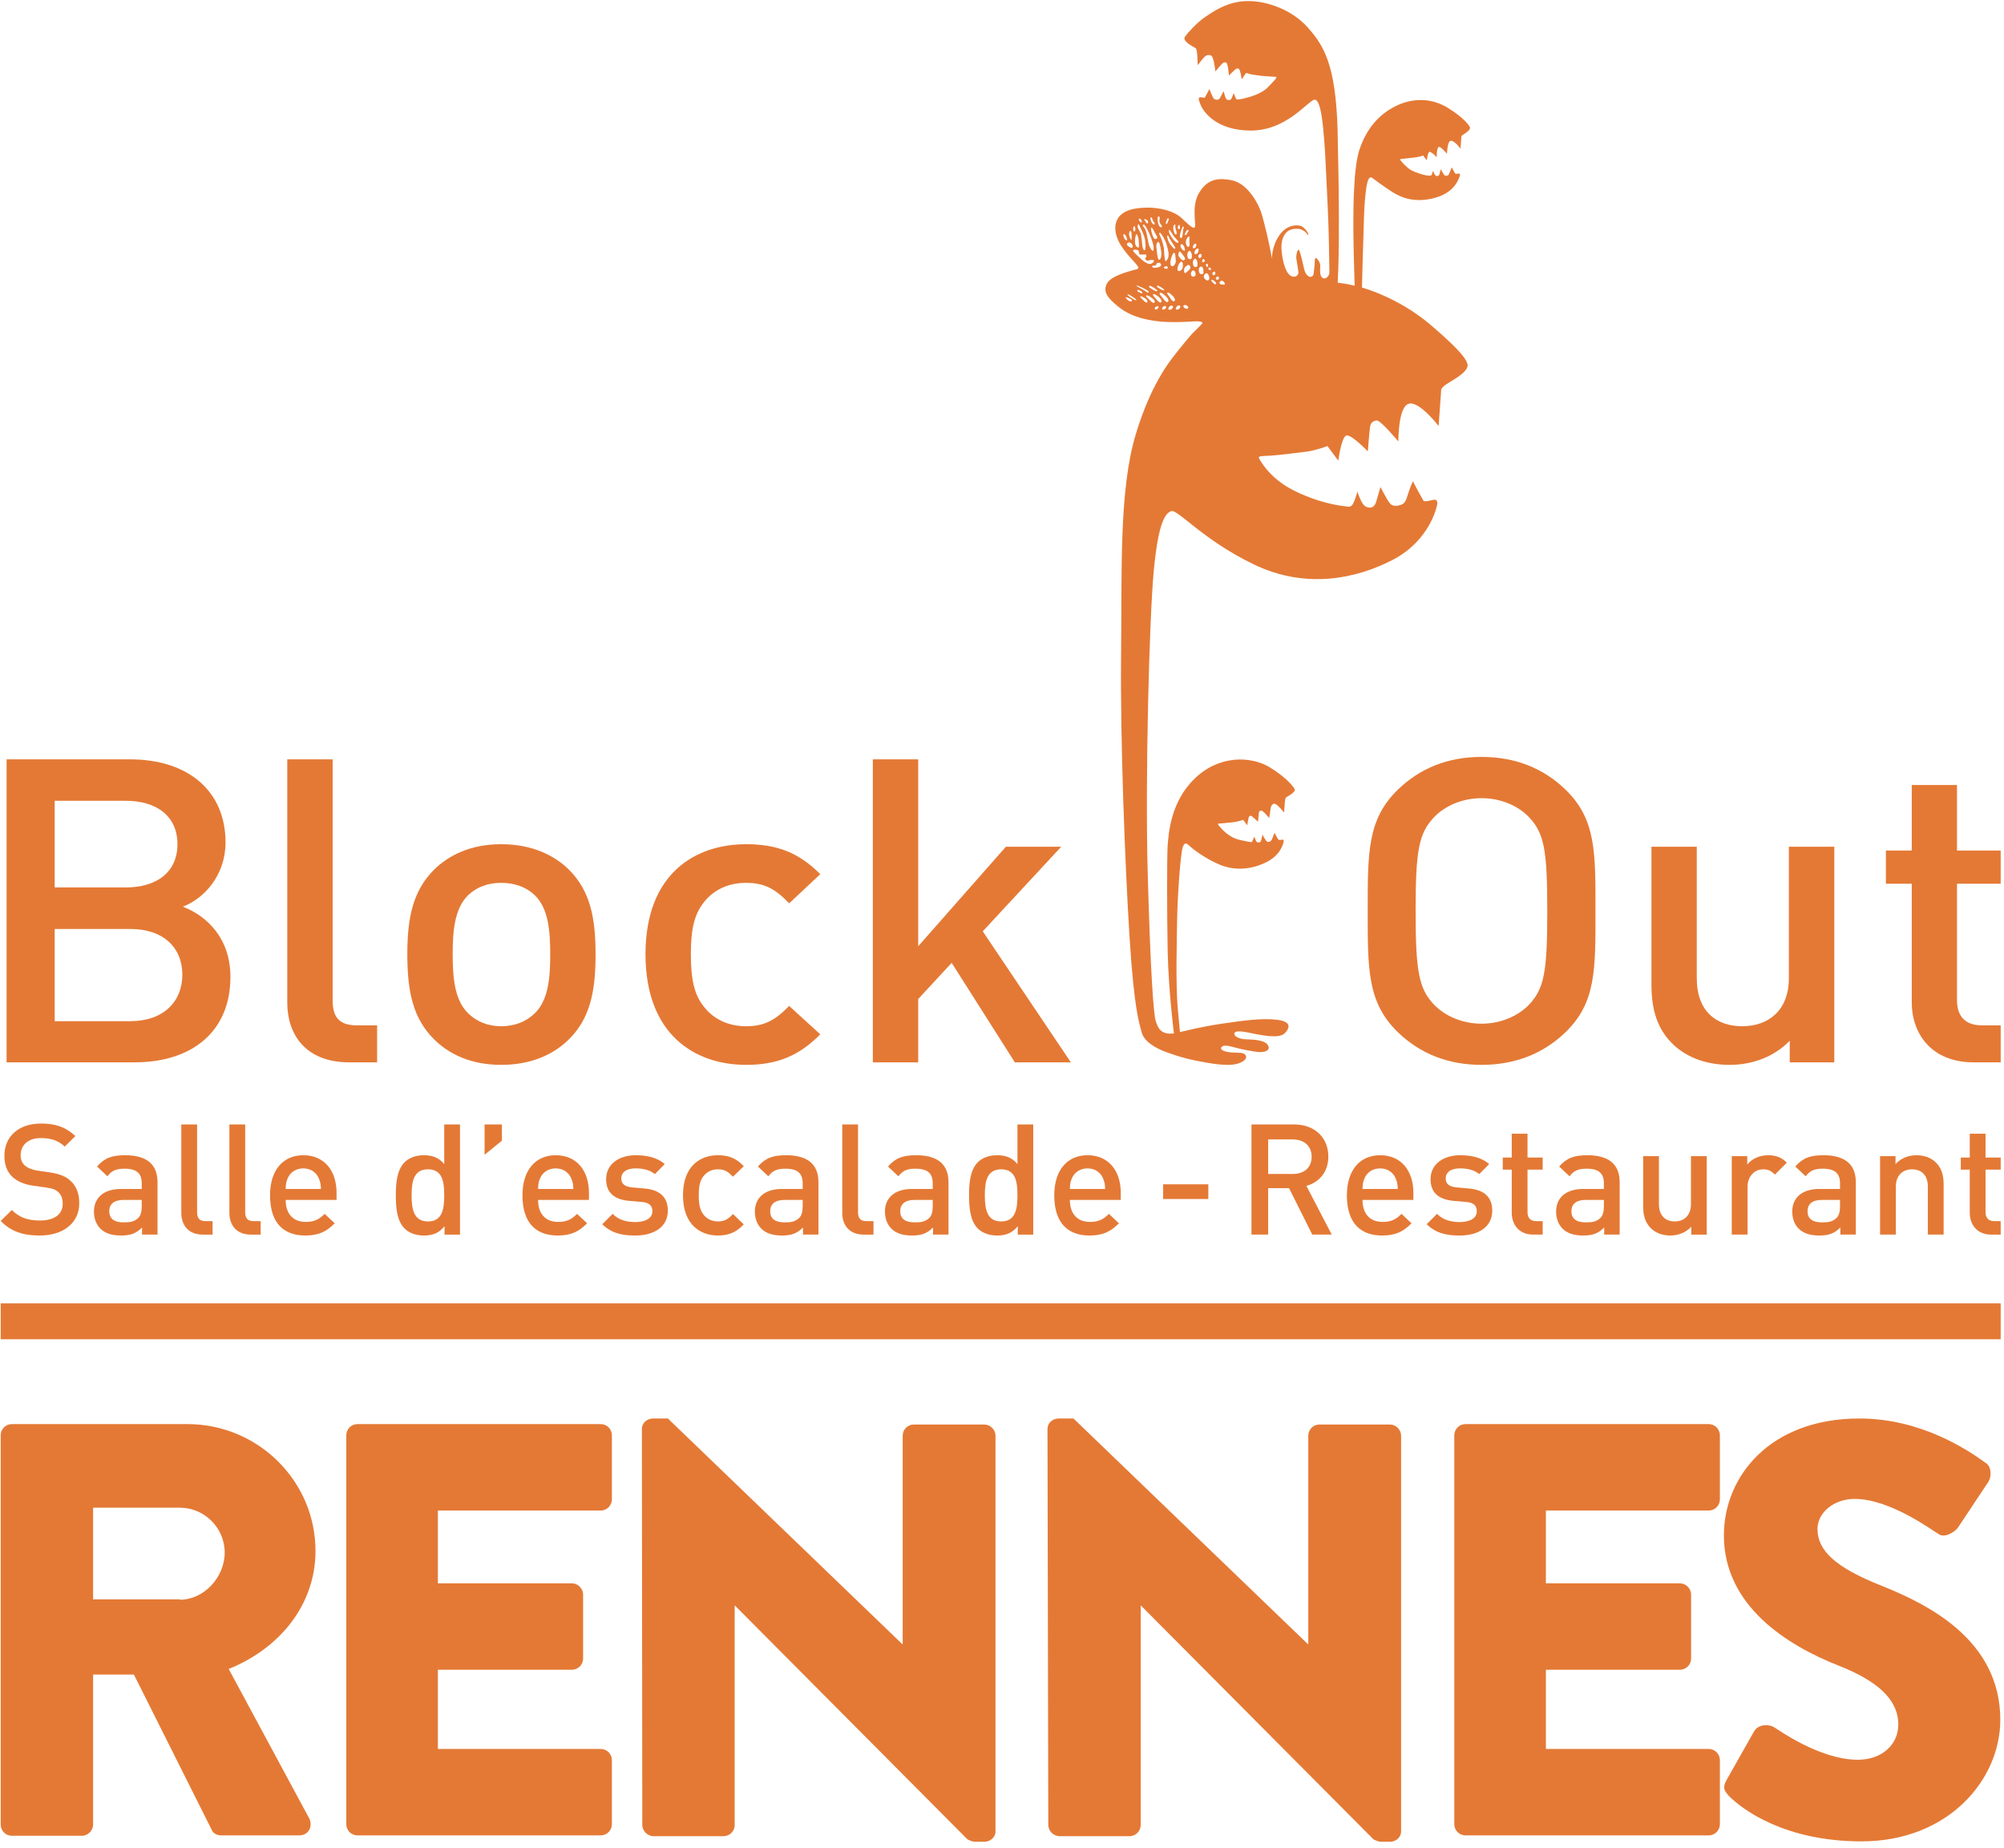 <?xml version="1.0" encoding="UTF-8" standalone="no"?><!DOCTYPE svg PUBLIC "-//W3C//DTD SVG 1.1//EN" "http://www.w3.org/Graphics/SVG/1.1/DTD/svg11.dtd"><svg width="100%" height="100%" viewBox="0 0 501 462" version="1.1" xmlns="http://www.w3.org/2000/svg" xmlns:xlink="http://www.w3.org/1999/xlink" xml:space="preserve" xmlns:serif="http://www.serif.com/" style="fill-rule:evenodd;clip-rule:evenodd;stroke-linejoin:round;stroke-miterlimit:2;"><rect id="rennes" x="0.173" y="0.265" width="500.68" height="461.278" style="fill:none;"/><clipPath id="_clip1"><rect x="0.173" y="0.265" width="500.68" height="461.278"/></clipPath><g clip-path="url(#_clip1)"><g><rect x="0.173" y="325.765" width="500" height="9" style="fill:#e47935;"/><path d="M0.173,358.765c0,-1.5 1.2,-2.8 2.8,-2.8l43.9,0c17.6,0 32,14.2 32,31.7c0,13.5 -9,24.4 -21.7,29.5l20.1,37.3c1,1.9 0,4.3 -2.5,4.3l-19.5,0c-1.2,0 -2.1,-0.7 -2.3,-1.3l-19.5,-38.9l-10.2,0l0,37.5c0,1.5 -1.3,2.8 -2.8,2.8l-17.5,0c-1.6,0 -2.8,-1.3 -2.8,-2.8l0,-97.3Zm44.8,41.1c6,0 11.2,-5.6 11.2,-11.8c0,-6.2 -5.1,-11.2 -11.2,-11.2l-21.7,0l0,22.9l21.7,0l0,0.1Z" style="fill:#e47935;fill-rule:nonzero;"/><path d="M86.573,358.765c0,-1.5 1.2,-2.8 2.8,-2.8l60.8,0c1.6,0 2.8,1.3 2.8,2.8l0,16c0,1.5 -1.2,2.8 -2.8,2.8l-40.7,0l0,18.2l33.5,0c1.5,0 2.8,1.3 2.8,2.8l0,16c0,1.6 -1.3,2.8 -2.8,2.8l-33.5,0l0,19.8l40.7,0c1.6,0 2.8,1.3 2.8,2.8l0,16c0,1.5 -1.2,2.8 -2.8,2.8l-60.8,0c-1.6,0 -2.8,-1.3 -2.8,-2.8l0,-97.2Z" style="fill:#e47935;fill-rule:nonzero;"/><path d="M160.473,357.165c0,-1.5 1.3,-2.6 2.8,-2.6l3.7,0l58.6,56.4l0.1,0l0,-52.1c0,-1.5 1.2,-2.8 2.8,-2.8l17.6,0c1.5,0 2.8,1.3 2.8,2.8l0,98.9c0,1.5 -1.3,2.6 -2.8,2.6l-2.4,0c-0.4,0 -1.6,-0.4 -1.9,-0.7l-58,-58.3l-0.1,0l0,54.8c0,1.5 -1.2,2.8 -2.8,2.8l-17.5,0c-1.5,0 -2.8,-1.3 -2.8,-2.8l-0.1,-99Z" style="fill:#e47935;fill-rule:nonzero;"/><path d="M261.873,357.165c0,-1.5 1.3,-2.6 2.8,-2.6l3.7,0l58.6,56.4l0.1,0l0,-52.1c0,-1.5 1.2,-2.8 2.8,-2.8l17.6,0c1.5,0 2.8,1.3 2.8,2.8l0,98.9c0,1.5 -1.3,2.6 -2.8,2.6l-2.3,0c-0.4,0 -1.6,-0.4 -1.9,-0.7l-58,-58.3l-0.1,0l0,54.8c0,1.5 -1.2,2.8 -2.8,2.8l-17.5,0c-1.5,0 -2.8,-1.3 -2.8,-2.8l-0.2,-99Z" style="fill:#e47935;fill-rule:nonzero;"/><path d="M363.573,358.765c0,-1.5 1.2,-2.8 2.8,-2.8l60.8,0c1.6,0 2.8,1.3 2.8,2.8l0,16c0,1.5 -1.2,2.8 -2.8,2.8l-40.7,0l0,18.2l33.5,0c1.5,0 2.8,1.3 2.8,2.8l0,16c0,1.6 -1.3,2.8 -2.8,2.8l-33.5,0l0,19.8l40.7,0c1.6,0 2.8,1.3 2.8,2.8l0,16c0,1.5 -1.2,2.8 -2.8,2.8l-60.8,0c-1.6,0 -2.8,-1.3 -2.8,-2.8l0,-97.2Z" style="fill:#e47935;fill-rule:nonzero;"/><path d="M431.673,444.865l6.9,-12.2c1.2,-1.9 4,-1.6 5,-0.9c0.6,0.3 11.2,8.1 20.9,8.1c5.9,0 10.1,-3.7 10.1,-8.8c0,-6.2 -5.1,-10.9 -15.1,-14.8c-12.6,-5 -28.5,-14.8 -28.5,-32.5c0,-14.5 11.3,-29.2 33.9,-29.2c15.3,0 27,7.8 31.4,11c1.8,1 1.5,3.7 0.9,4.7l-7.5,11.3c-1,1.6 -3.7,2.9 -5,1.9c-1.3,-0.7 -12,-8.8 -21,-8.8c-5.3,0 -9.3,3.5 -9.3,7.5c0,5.4 4.4,9.6 16,14.2c11.5,4.6 29.7,13.5 29.7,33.5c0,15.1 -13.1,30.4 -34.7,30.4c-19.1,0 -29.7,-7.9 -33.1,-11.3c-1.3,-1.5 -1.7,-2.1 -0.6,-4.1Z" style="fill:#e47935;fill-rule:nonzero;"/></g><g id="logo-total" serif:id="logo total"><g id="logo"><path d="M32.562,232.205l-18.894,0l0,23.045l18.894,0c8.341,0 13.024,-4.924 13.024,-11.606c0,-6.731 -4.683,-11.439 -13.024,-11.439m-1.095,-32.039l-17.799,0l0,21.655l17.799,0c7.655,0 12.898,-3.782 12.898,-10.802c0,-7.05 -5.243,-10.853 -12.898,-10.853m2.221,65.372l-32.041,0l0,-75.736l30.819,0c14.682,0 23.919,8 23.919,20.773c0,8.172 -5.34,14.05 -10.679,16.051c6.122,2.363 11.901,7.993 11.901,17.555c0,13.918 -9.901,21.357 -23.919,21.357" style="fill:#e47935;fill-rule:nonzero;"/><path d="M87.278,265.538c-10.803,0 -15.459,-6.898 -15.459,-14.873l0,-60.862l11.337,0l0,60.206c0,4.145 1.536,6.287 6.097,6.287l5.025,0l0,9.242l-7,0Z" style="fill:#e47935;fill-rule:nonzero;"/><path d="M133.655,223.721c-2.125,-2 -5,-3.047 -8.343,-3.047c-3.339,0 -6.116,1.047 -8.238,3.047c-3.439,3.319 -3.903,8.949 -3.903,14.802c0,5.874 0.464,11.486 3.903,14.797c2.122,2.053 4.899,3.197 8.238,3.197c3.343,0 6.218,-1.144 8.343,-3.197c3.46,-3.311 3.9,-8.923 3.9,-14.797c0,-5.853 -0.44,-11.483 -3.9,-14.802m8.582,36.061c-3.683,3.659 -9.244,6.387 -16.925,6.387c-7.678,0 -13.115,-2.728 -16.797,-6.387c-5.339,-5.289 -6.683,-12.09 -6.683,-21.259c0,-9.044 1.344,-15.802 6.683,-21.144c3.682,-3.607 9.119,-6.36 16.797,-6.36c7.681,0 13.242,2.753 16.925,6.36c5.341,5.342 6.656,12.1 6.656,21.144c0,9.169 -1.315,15.97 -6.656,21.259" style="fill:#e47935;fill-rule:nonzero;"/><path d="M186.517,266.169c-12.656,0 -25.14,-7.434 -25.14,-27.646c0,-20.216 12.484,-27.504 25.14,-27.504c7.778,0 13.213,2.122 18.551,7.485l-7.778,7.293c-3.559,-3.733 -6.312,-5.122 -10.773,-5.122c-4.364,0 -8.023,1.682 -10.463,4.753c-2.485,3.05 -3.339,6.828 -3.339,13.095c0,6.293 0.854,10.191 3.339,13.213c2.44,3.076 6.099,4.782 10.463,4.782c4.461,0 7.214,-1.414 10.773,-5.076l7.778,7.097c-5.338,5.387 -10.773,7.63 -18.551,7.63" style="fill:#e47935;fill-rule:nonzero;"/><path d="M253.713,265.538l-15.798,-24.867l-8.363,9.043l0,15.824l-11.343,0l0,-75.735l11.343,0l0,46.72l21.918,-24.872l13.828,0l-19.61,21.14l22.021,32.747l-13.996,0Z" style="fill:#e47935;fill-rule:nonzero;"/><path d="M382.186,204.192c-2.779,-2.88 -7.142,-4.682 -11.797,-4.682c-4.662,0 -9.001,1.802 -11.803,4.682c-3.879,4.044 -4.683,8.287 -4.683,23.504c0,15.215 0.804,19.458 4.683,23.508c2.802,2.849 7.141,4.679 11.803,4.679c4.655,0 9.018,-1.83 11.797,-4.679c3.878,-4.05 4.632,-8.293 4.632,-23.508c0,-15.217 -0.754,-19.46 -4.632,-23.504m9.097,53.907c-5.441,5.222 -12.436,8.071 -20.894,8.071c-8.464,0 -15.368,-2.849 -20.828,-8.071c-7.753,-7.434 -7.632,-15.822 -7.632,-30.403c0,-14.556 -0.121,-22.97 7.632,-30.409c5.46,-5.238 12.364,-8.091 20.828,-8.091c8.458,0 15.453,2.853 20.894,8.091c7.775,7.439 7.584,15.853 7.584,30.409c0,14.581 0.191,22.969 -7.584,30.403" style="fill:#e47935;fill-rule:nonzero;"/><path d="M447.433,265.538l0,-5.389c-3.9,3.999 -9.314,6.021 -15.018,6.021c-5.802,0 -10.558,-1.823 -13.901,-4.899c-4.338,-4.025 -5.652,-9.117 -5.652,-15.166l0,-34.454l11.333,0l0,32.847c0,8.41 5,12.02 11.364,12.02c6.317,0 11.656,-3.731 11.656,-12.02l0,-32.847l11.363,0l0,53.887l-11.145,0Z" style="fill:#e47935;fill-rule:nonzero;"/><path d="M493.395,265.538c-10.58,0 -15.459,-7.217 -15.459,-14.969l0,-29.676l-6.459,0l0,-8.293l6.459,0l0,-16.383l11.314,0l0,16.383l10.923,0l0,8.293l-10.923,0l0,29.116c0,3.973 2.025,6.287 6.242,6.287l4.681,0l0,9.242l-6.778,0Z" style="fill:#e47935;fill-rule:nonzero;"/><path d="M306.233,71.013c0.051,0.209 -0.829,0.159 -1.142,0c-0.343,-0.147 -0.197,-0.574 0,-0.682c0.142,-0.185 0.385,-0.281 0.753,0c0.121,0.083 0.389,0.451 0.389,0.682m-1.606,-1.804c0.07,0.134 0.292,0.402 -0.051,0.624c-0.363,0.217 -0.535,0 -0.636,-0.126c-0.071,-0.121 0.197,-0.574 0.491,-0.633c0,0 0.095,0.027 0.196,0.135m-0.586,1.745c0,0.096 -0.101,0.096 -0.318,0.096c-0.193,-0.037 -0.904,-0.778 -0.904,-0.904c-0.024,-0.121 -0.024,-0.293 0.418,-0.121c0.414,0.197 0.804,0.502 0.804,0.929m-1.661,-4.125c0.293,0.075 0.514,0.489 0.343,0.61c-0.218,0.101 -0.489,0.051 -0.586,-0.096c-0.121,-0.146 0.097,-0.514 0.243,-0.514m-0.486,1.565c0.198,0.146 0.658,1.096 0.34,1.509c-0.319,0.465 -0.9,0.038 -1.168,-0.376c-0.273,-0.426 0.025,-0.891 0.218,-1.087c0.222,-0.193 0.44,-0.173 0.61,-0.046m-1.025,-0.452c0.076,0.305 -0.076,0.744 -0.656,0.572c-0.561,-0.184 -0.561,-1.171 -0.44,-1.489c0.097,-0.268 0.415,-0.439 0.636,-0.389c0.191,0.084 0.191,0.193 0.289,0.293c0.121,0.07 0.171,0.745 0.171,1.013m-0.95,-3.452c-0.318,0.025 -0.393,-0.365 -0.292,-0.636c0.07,-0.243 0.364,-0.435 0.586,-0.389c0.12,0.075 0.196,0.221 0.196,0.464c0,0.293 -0.196,0.523 -0.49,0.561m-0.318,-1.619c-0.121,0.427 -0.414,0.695 -0.732,0.657c-0.388,0 -0.268,-0.623 -0.075,-0.962c0.175,-0.319 0.59,-0.561 0.807,-0.381c0.096,0.087 0.076,0.271 0,0.686m-0.266,2.694c0.049,0.339 0.191,1.192 -0.44,1.192c-0.637,-0.037 -0.662,-0.778 -0.682,-1.146c-0.025,-0.351 0.293,-0.949 0.536,-0.949c0.317,0 0.564,0.598 0.586,0.903m-0.466,2.682c0.051,0.083 0.197,0.827 -0.484,0.886c-0.659,0.114 -0.659,-0.656 -0.659,-0.866c0,-0.166 0.341,-0.681 0.562,-0.657c0.435,0 0.537,0.453 0.581,0.637m-1.58,-1.98c0.288,0.186 0.437,0.675 0.142,1.027c-0.294,0.342 -0.976,1.036 -1.218,0.953c-0.242,-0.184 -0.34,-1.222 0.17,-1.586c0.513,-0.394 0.634,-0.536 0.906,-0.394m-0.197,10.511c0,0.159 -0.075,0.413 -0.44,0.413c-0.364,-0.02 -0.757,-0.363 -0.779,-0.535c-0.048,-0.184 -0.099,-0.388 0.389,-0.414c0.269,-0.051 0.804,0.342 0.83,0.536m-1,-11.791c-0.536,0.235 -0.853,-0.205 -1.294,-0.765c-0.437,-0.536 -0.076,-1.317 0.072,-1.351c0.271,-0.038 0.612,0.548 0.857,0.841c0.168,0.28 0.874,1.05 0.365,1.275m-0.758,0.419c0.415,0.121 0.415,0.619 0.393,1.192c-0.051,0.574 -0.464,1.16 -0.974,1.16c-0.54,-0.026 -0.418,-0.759 -0.222,-1.305c0.191,-0.575 0.657,-1.11 0.803,-1.047m-0.241,11.25c0,0.293 -0.371,0.683 -0.637,0.707c-0.218,0.037 -0.485,0.101 -0.511,-0.28c-0.025,-0.192 0.416,-0.695 0.632,-0.728c0.221,-0.038 0.516,0 0.516,0.301m-1.22,-10.898c-0.196,0.439 -0.418,0.878 -0.953,0.756c-0.536,-0.182 -0.242,-1.586 -0.167,-1.877c0.116,-0.343 0.632,-2.071 0.996,-1.218c0.05,0.147 0.317,1.924 0.124,2.339m-0.609,8.291c0.681,0.733 0.535,1.315 0.121,1.269c-0.415,-0.038 -0.779,-0.808 -1.096,-1.235c-0.172,-0.23 -0.707,-0.837 -0.415,-0.937c0.268,-0.097 0.732,0.218 1.39,0.903m0,2.657c0,0.306 -0.395,0.657 -0.658,0.694c-0.222,0.064 -0.464,0.11 -0.54,-0.266c0,-0.21 0.441,-0.72 0.661,-0.746c0.217,0 0.537,0.026 0.537,0.318m-1.707,-2.56c0.751,0.732 0.655,1.402 0.193,1.364c-0.435,-0.046 -0.875,-0.828 -1.268,-1.268c-0.193,-0.268 -0.805,-0.878 -0.51,-1.02c0.292,-0.16 0.827,0.184 1.585,0.924m0,2.632c0,0.234 -0.368,0.561 -0.561,0.561c-0.222,0.049 -0.44,0.125 -0.464,-0.205c-0.05,-0.197 0.363,-0.6 0.56,-0.649c0.172,-0.013 0.465,0.025 0.465,0.293m-1.733,-2.448c0.732,0.682 0.658,1.306 0.269,1.292c-0.441,-0.037 -0.904,-0.757 -1.265,-1.112c-0.222,-0.268 -0.782,-0.803 -0.538,-0.976c0.241,-0.128 0.78,0.173 1.534,0.796m-0.172,2.448c0,0.234 -0.338,0.514 -0.51,0.561c-0.218,0.024 -0.415,0.086 -0.464,-0.244c0,-0.158 0.343,-0.548 0.535,-0.561c0.176,-0.024 0.439,0 0.439,0.244m-1.585,-2.217c0.783,0.572 0.761,1.145 0.343,1.145c-0.39,0 -0.903,-0.635 -1.268,-0.999c-0.218,-0.197 -0.804,-0.709 -0.585,-0.829c0.247,-0.146 0.757,0.096 1.51,0.683m-1.682,0.095c0.611,0.477 0.587,0.966 0.222,0.966c-0.292,0 -0.732,-0.551 -1.001,-0.82c-0.216,-0.179 -0.681,-0.56 -0.488,-0.719c0.172,-0.085 0.611,0.126 1.267,0.573m-1.828,-1.715c-0.51,-0.331 -0.171,-0.573 0.222,-0.427c0.339,0.147 0.95,0.535 0.827,0.732c-0.171,0.192 -0.757,-0.172 -1.049,-0.305m1.318,-0.465c-0.485,-0.329 -1.682,-0.866 -1.707,-0.986c-0.045,-0.122 0.025,-0.147 0.025,-0.147c0.44,0.12 2.996,1.204 2.996,1.632c-0.047,0.463 -0.728,-0.173 -1.314,-0.499m-3.267,1.377c0.435,0.293 1.636,0.975 1.458,1.159c-0.142,0.179 -0.802,-0.268 -1.216,-0.536c-0.192,-0.146 -1.071,-0.718 -0.974,-0.807c0.121,-0.135 0.292,-0.084 0.732,0.184m0.05,0.891c0.439,0.205 0.464,0.658 -0.026,0.598c-0.49,-0.024 -1.317,-0.832 -1.171,-1c0.146,-0.171 0.808,0.219 1.197,0.402m2.121,-10.45c-1.218,-1.155 -1.954,-1.78 -1.218,-1.875c0.683,-0.076 1.167,0.179 1.167,0.452c0.025,0.317 -0.025,0.619 0.294,0.74c0.317,0.113 1.509,-0.167 1.56,0.147c0.025,0.343 0.025,0.573 -0.197,0.694c-0.243,0.147 0.127,0.719 0.489,0.719c0.37,-0.032 0.44,-0.121 0.561,-0.146c0.344,-0.07 0.929,-0.097 1.051,0.146c0.12,0.198 -0.466,0.77 -0.979,0.821c-0.535,0.033 -1.511,-0.501 -2.728,-1.698m-2.903,-3.536c0.584,-0.498 1.388,0.393 1.316,0.857c-0.07,0.487 -0.388,0.415 -0.948,0.047c-0.541,-0.326 -0.637,-0.708 -0.368,-0.904m-0.097,-0.875c0.025,0.427 -0.267,0.159 -0.587,-0.121c-0.216,-0.292 -0.56,-1.222 -0.216,-1.246c0.339,-0.022 0.777,0.903 0.803,1.367m0.51,-1.113c-0.096,-0.377 0.097,-1.084 0.247,-1.033c0.389,0.096 0.314,0.268 0.339,0.535c0.05,0.268 0.072,1.257 0,1.657c-0.05,0.381 -0.536,-0.779 -0.586,-1.159m1.217,-0.937c-0.242,-0.096 -0.287,-0.987 -0.07,-1.192c0.196,-0.221 0.342,0 0.414,0.536c0,0.477 -0.121,0.706 -0.344,0.656m0.272,2.925c-0.121,-0.95 0.146,-1.803 0.193,-2.034c0.05,-0.23 0.197,-0.255 0.273,-0.133c0.142,0.192 0.414,0.903 0.414,1.414c0,0.511 0.216,1.854 0,1.854c-0.272,0 -0.757,-0.147 -0.88,-1.101m0.633,-4.096c0,-0.314 0.146,-1.047 0.438,-0.288c0.294,0.706 1.268,2.312 1.466,3.936c0.023,0.327 0.216,2.083 -0.123,2.229c-0.342,0.147 -0.611,-0.668 -0.685,-1.781c-0.097,-1.167 -0.193,-2.218 -0.461,-2.716c-0.267,-0.476 -0.585,-0.962 -0.635,-1.38m0.342,-1.581c-0.095,-0.198 -0.05,-0.428 0.096,-0.44c0.146,0 0.294,0.109 0.441,0.279c0.1,0.173 0.242,0.596 0.1,0.695c-0.173,0.109 -0.541,-0.405 -0.637,-0.534m0.929,1.339c-0.101,-0.293 0.289,-0.293 0.435,-0.193c0.414,0.289 2.369,4.313 2.293,5.875c-0.046,1.546 -0.975,-0.294 -1.147,-0.804c-0.193,-0.49 -0.459,-2.415 -0.732,-3.377c-0.292,-0.967 -0.726,-1.235 -0.849,-1.501m0.485,-1.339c-0.12,-0.076 -0.196,-0.44 0.171,-0.293c0.244,0.095 0.709,0.389 0.709,0.657c0.023,0.267 -0.268,0.636 -0.44,0.279c-0.222,-0.354 -0.343,-0.573 -0.44,-0.643m1.637,0.289c-0.151,-0.499 -0.272,-0.83 -0.176,-0.925c0.101,-0.122 0.317,-0.193 0.342,0.025c0.05,0.171 0.222,0.681 0.394,0.878c0.218,0.168 0.464,0.779 0.193,0.779c-0.267,0 -0.537,-0.269 -0.753,-0.757m0.727,2.463c0.196,0.49 0.953,1.465 0.783,1.661c-0.172,0.192 -0.685,0.619 -1.024,-0.297c-0.416,-0.925 -0.662,-2.243 -0.486,-2.288c0.216,-0.025 0.536,0.389 0.727,0.924m0.611,4.231c-0.241,-1.306 0.342,-1.728 0.535,-1.548c0.223,0.169 0.587,1.586 0.657,2.744c0.05,1.134 -0.312,1.841 -0.657,1.644c-0.363,-0.218 -0.488,-2.485 -0.535,-2.84m0.293,-6.741c-0.146,-1.319 0.242,-1.376 0.414,-1.122c0.146,0.244 0.025,0.499 0,0.95c0,0.464 0.173,0.732 0.44,1.038c0.243,0.267 0.364,0.72 -0.146,0.599c-0.466,-0.147 -0.659,-1.139 -0.708,-1.465m2.147,0.682c-0.294,0.076 -0.051,-0.732 0.095,-0.95c0.197,-0.243 0.026,-0.451 0.272,-0.463c0.386,-0.052 0.263,0.328 0.117,0.609c-0.145,0.315 -0.192,0.682 -0.484,0.804m0.853,4.904c-0.369,-0.49 -0.59,-1.439 -0.66,-1.796c-0.025,-0.389 0.367,-0.23 0.412,0.064c0.076,0.267 0.682,1.242 1.268,2.121c0.592,0.853 0.344,0.828 0.177,0.887c-0.177,0.062 -0.979,-0.988 -1.197,-1.276m-0.293,2.535c0.121,0.804 -0.414,1.816 -0.757,1.816c-0.268,0 -0.389,-2.804 -0.389,-3.109c-0.072,-0.623 -0.707,-2.853 -1.071,-3.355c-0.294,-0.473 -0.025,-0.842 0.268,-0.453c0.339,0.427 1.071,1.54 1.389,2.611c0.339,1.076 0.484,1.707 0.56,2.49m-0.392,3.728c-0.289,0.025 -0.609,0 -0.754,-0.184c-0.146,-0.159 0.193,-0.427 0.488,-0.448c0.512,-0.026 0.582,0.561 0.266,0.632m-1.683,5.07c-0.317,-0.179 -0.854,-0.536 -0.854,-0.606c-0.024,-0.076 0.176,-0.268 0.176,-0.268c0.361,0.095 1.677,0.874 1.677,1.108c0,0.231 -0.682,-0.062 -0.999,-0.234m-1.51,-5.287c-0.49,-0.013 -0.612,-0.441 -0.439,-0.502c0.222,-0.036 0.952,-0.084 0.952,-0.268c0,-0.193 0.193,-0.511 0.537,-0.511c0.242,-0.014 0.727,0.121 0.657,0.658c-0.121,0.475 -1.268,0.623 -1.707,0.623m-1.122,4.447c0.439,0.112 1.904,0.999 1.904,1.28c-0.025,0.293 -0.757,-0.046 -1.126,-0.268c-0.339,-0.218 -0.95,-0.632 -0.969,-0.682c-0.032,-0.096 0.191,-0.33 0.191,-0.33m4.854,-13.251c-0.026,-0.268 -0.147,-0.682 0,-0.707c0.12,-0.063 0.438,0.537 0.58,0.707c0.202,0.343 0.516,0.804 0.687,1.026c0.269,0.293 0.854,0.974 0.975,1.083c0.121,0.159 0.191,0.498 -0.196,0.425c-0.364,-0.07 -0.854,-0.572 -1.168,-0.999c-0.298,-0.426 -0.832,-1.293 -0.878,-1.535m1.026,-0.974c-0.076,-0.453 0.095,-1 0.387,-1.05c0.243,0 0.123,0.413 0.123,0.597c0.048,0.23 0.095,0.695 0.191,0.892c0.126,0.159 0.294,1 -0.045,1c-0.365,0.021 -0.586,-0.962 -0.656,-1.439m1.141,-0.268c0,-0.332 0.075,-0.515 0.151,-0.535c0.115,-0.075 0.217,-0.293 0.263,-0.147c0.051,0.154 0.197,0.828 0.074,0.95c-0.171,0.204 -0.488,0.084 -0.488,-0.268m0.561,2.389c-0.193,-0.393 0.267,-1.682 0.367,-2c0.098,-0.255 0.218,-0.414 0.292,-0.612c0.123,-0.17 0.295,0.038 0.295,0.16c-0.076,0.089 -0.172,0.535 -0.222,0.77c-0.022,0.217 -0.022,0.803 -0.121,1.301c-0.098,0.527 -0.365,0.795 -0.611,0.381m1.075,2.51c0.121,0.464 0.338,1.097 -0.219,0.79c-0.589,-0.267 -0.806,-1.154 -0.78,-1.3c0.048,-0.101 0.17,-0.247 0.338,-0.268c0.222,0 0.54,0.352 0.661,0.778m0.461,-3.084c-0.098,0.059 -0.537,0.122 -0.291,-0.381c0.193,-0.51 0.536,-0.962 0.804,-0.899c0.147,0.072 0.026,0.389 -0.17,0.658c-0.148,0.267 -0.32,0.535 -0.343,0.622m0.464,0.499c0.221,-0.193 0.414,-0.18 0.342,0.171c-0.045,0.292 0,1.172 0,1.414c0.05,0.267 0.097,0.84 -0.293,0.904c-0.196,0.025 -0.49,-0.33 -0.611,-0.954c-0.072,-0.683 0.293,-1.314 0.562,-1.535m0.342,3.463c0.269,0 0.56,0.612 0.585,0.951c0.026,0.292 0.193,1.145 -0.462,1.145c-0.658,-0.02 -0.658,-0.757 -0.658,-1.096c-0.026,-0.388 0.268,-1 0.535,-1m1.026,-0.622c-0.294,0 -0.197,-0.498 -0.025,-0.791c0.171,-0.28 0.509,-0.491 0.656,-0.319c0.122,0.076 0.095,0.243 0,0.574c-0.071,0.331 -0.34,0.574 -0.631,0.536m2.243,3.501c-0.148,-0.074 -0.051,-0.54 0,-0.732c0,-0.112 0.165,-0.051 0.241,-0.071c0.101,0 0.343,0.263 0.343,0.46c0,0.147 -0.343,0.389 -0.584,0.343m0.853,0.729c-0.051,-0.147 0.095,-0.39 0.317,-0.353c0.218,0.038 0.294,0.745 0.072,0.779c-0.243,0.037 -0.364,-0.23 -0.389,-0.426m1.61,2.22c-0.125,-0.267 0.265,-0.643 0.535,-0.636c0.218,0.064 0.314,0.599 0.071,0.808c-0.242,0.193 -0.46,0.121 -0.606,-0.172m-5.1,14.944c-0.974,1.122 -2.56,3.001 -3.46,4.173c-0.854,1.192 -6.413,6.974 -10.607,20.982c-4.215,13.995 -3.413,34.307 -3.657,55.296c-0.221,21.041 0.976,52.18 2.119,70.348c1.147,18.236 2.463,21.579 3.024,23.772c0.586,2.241 3.268,3.948 6.464,5.073c3.193,1.143 5.824,1.85 9.996,2.558c4.171,0.686 6.706,0.732 8.413,-0.121c1.733,-0.83 1.414,-1.875 0.561,-2.219c-0.878,-0.342 -2.344,-0.05 -4.024,-0.392c-1.657,-0.339 -1.879,-0.951 -1.22,-1.385c0.633,-0.415 2.073,0 3.511,0.39c1.466,0.388 4.243,0.923 5.605,1.045c1.366,0.096 3.174,-0.389 2.174,-1.85c-1.026,-1.346 -4.243,-1.271 -5.415,-1.346c-1.121,0 -3.096,-0.556 -2.875,-1.512c0.244,-0.949 3.169,-0.241 5.558,0.249c2.389,0.438 5.755,0.999 7.024,-0.249c1.266,-1.287 1.803,-2.924 -1.928,-3.363c-3.733,-0.49 -8.556,0.217 -13.8,0.976c-5.266,0.755 -10.459,2.099 -10.459,2.099c0,0 -0.051,-0.321 -0.585,-6.221c-0.49,-5.849 -0.217,-17.02 -0.121,-22.136c0.072,-5.223 0.804,-16.025 1.387,-17.853c0.612,-1.803 1.436,-0.485 1.997,-0.072c0.54,0.49 3.611,2.951 7.439,4.511c3.808,1.51 7.949,1.097 11.585,-0.757c3.606,-1.854 4.167,-4.754 4.217,-5.121c0.047,-0.339 -0.05,-0.532 -0.415,-0.436c-0.418,0.022 -0.71,0.168 -0.903,-0.05c-0.193,-0.17 -0.954,-1.682 -0.954,-1.682c0,0 -0.384,0.951 -0.657,1.636c-0.268,0.557 -0.823,0.775 -1.216,0.557c-0.39,-0.193 -1.122,-1.707 -1.122,-1.707c0,0 -0.269,1.076 -0.414,1.561c-0.146,0.439 -0.733,0.439 -1.026,0.247c-0.267,-0.222 -0.632,-1.343 -0.632,-1.343c0,0 -0.463,1.146 -0.539,1.242c-0.075,0.171 -0.075,0.246 -3.025,-0.389c-3.045,-0.656 -4.994,-3.218 -5.334,-3.656c-0.369,-0.465 -0.151,-0.416 0.141,-0.465c0.32,0 2.076,-0.171 3.657,-0.343c1.536,-0.268 2.318,-0.582 2.318,-0.582l1.027,1.364c0,0 0.196,-1.364 0.291,-1.732c0.07,-0.46 0.39,-0.753 0.632,-0.632c0.246,0.046 1.757,1.466 1.757,1.466c0,0 0.172,-1.587 0.197,-1.956c0.019,-0.438 0.07,-0.706 0.536,-0.828c0.414,-0.171 2.069,1.879 2.069,1.879c0,0 0.269,-1.808 0.367,-2.465c0.048,-0.657 0.634,-1.388 1.245,-1.024c0.656,0.318 2.121,2.096 2.121,2.096c0,0 0.025,-1.193 0.168,-2.535c0.146,-1.391 0.202,-1.142 1.245,-1.803c1.051,-0.657 1.315,-1.123 1.269,-1.365c-0.072,-0.293 -1.536,-2.681 -6.267,-5.585c-4.733,-2.878 -12.773,-3.097 -18.849,2.878c-6.069,5.903 -6.414,13.827 -6.68,16.505c-0.193,2.707 -0.193,16.606 0,26.849c0.266,10.241 1.56,20.285 1.56,20.285c-3.388,0.369 -4.02,-1.463 -4.557,-3.12c-0.539,-1.706 -1.296,-12.02 -1.978,-36.21c-0.707,-24.138 0.393,-64.93 1.515,-76.535c1.121,-11.632 2.752,-14.071 4.292,-14.682c1.582,-0.681 7.777,7.097 20.727,13.313c12.969,6.268 25.647,3.586 34.792,-1.196c9.091,-4.777 10.919,-13.09 11.021,-13.773c0.145,-0.682 -0.047,-1.439 -1.126,-1.146c-1.067,0.293 -1.996,0.389 -2.192,0.293c-0.193,-0.072 -2.757,-4.975 -2.757,-4.975c-1.73,3.756 -1.314,5.464 -3.219,5.976c-1.924,0.535 -2.434,-0.295 -2.802,-0.83c-0.414,-0.51 -2.096,-3.707 -2.096,-3.707c0,0 -0.682,2.536 -1.097,3.804c-0.439,1.268 -1.271,1.635 -2.463,1.145c-1.194,-0.412 -2.172,-3.777 -2.172,-3.777c-1.439,4.606 -1.485,3.777 -3.974,3.535c-2.415,-0.318 -7.849,-1.51 -13.116,-4.464c-5.244,-2.996 -7.338,-7.021 -7.563,-7.535c-0.216,-0.461 1.103,-0.461 2.76,-0.531c1.657,-0.075 7.019,-0.733 9.433,-1.05c2.389,-0.369 4.95,-1.364 4.95,-1.364l2.707,3.657c0,0 0.757,-5.758 1.95,-6.268c1.17,-0.54 5.438,3.95 5.438,3.95c0,0 0.389,-5.097 0.561,-6.097c0.101,-1.024 0.732,-1.509 1.637,-1.635c0.949,-0.142 5.433,5.246 5.433,5.246c0,0 -0.071,-8.547 2.536,-9.405c2.637,-0.875 7.535,5.552 7.535,5.552c0,0 0.587,-8.179 0.637,-9.037c0.12,-0.875 1.851,-1.731 3.606,-2.849c1.756,-1.122 3.096,-2.343 2.999,-3.393c-0.146,-1.021 -1.024,-2.996 -9.262,-10.021c-8.218,-6.982 -17.147,-9.313 -17.147,-9.313c0,0 0.127,-5.217 0.197,-7.426c0.072,-2.18 0.197,-7.129 0.318,-10.467c0.098,-3.294 0.414,-6.685 0.804,-8.223c0.344,-1.535 0.855,-1.535 1.195,-1.338c0.291,0.219 2.607,1.975 5.022,3.535c2.414,1.536 5.732,2.791 10.56,1.536c4.798,-1.256 5.925,-4.35 6.262,-5.242c0.345,-0.866 0,-0.95 -0.337,-0.866c-0.344,0.074 -0.537,0.159 -0.662,0.012c-0.167,-0.122 -0.921,-1.585 -0.921,-1.585c0,0 -0.59,1.523 -0.736,1.816c-0.193,0.305 -0.902,0.501 -1.216,0.012c-0.32,-0.464 -0.783,-1.365 -0.783,-1.365c-0.434,1.682 -0.339,1.634 -0.925,1.733c-0.583,0.083 -0.999,-1.343 -0.999,-1.343c-0.415,1.292 -0.319,1.292 -1.244,1.221c-0.974,-0.05 -3.074,-0.732 -4.243,-1.367c-1.1,-0.594 -2.414,-2.121 -2.608,-2.39c-0.219,-0.243 -0.174,-0.401 0.194,-0.413c0.341,-0.026 2.315,-0.205 3.557,-0.389c1.247,-0.173 1.858,-0.464 1.858,-0.464l0.899,1.22c0,0 0.244,-1.929 0.637,-2.121c0.46,-0.196 1.848,1.339 1.848,1.339c0,0 0,-2.292 0.49,-2.56c0.515,-0.244 2.076,1.707 2.076,1.707c0,0 0.115,-2.853 0.777,-3.196c0.929,-0.436 2.611,1.903 2.611,1.903c0,0 0.193,-2.644 0.218,-2.925c0.025,-0.318 0.025,-0.318 0.853,-0.827c1.172,-0.808 1.267,-1.102 1.318,-1.44c0.072,-0.368 -1.587,-2.573 -5.511,-4.986c-3.954,-2.465 -8.656,-2.607 -12.974,-0.512c-4.339,2.122 -7.483,5.765 -9.216,11.104c-1.682,5.267 -1.46,17.983 -1.46,20.886c0,2.925 0.314,12.958 0.314,12.958c-1.56,-0.44 -4.243,-0.755 -4.243,-0.755c0.44,-7.548 0.37,-21.772 -0.025,-38.235c-0.464,-16.467 -3.56,-21.186 -7.485,-25.588c-3.9,-4.377 -10.191,-6.657 -15.07,-6.569c-4.873,0.059 -8.409,2.524 -10.555,3.984c-2.173,1.475 -4.536,4.171 -5.022,4.89c-0.535,0.745 0.365,1.34 0.755,1.72c0.221,0.218 1.413,0.899 1.903,1.192c0.488,0.246 0.488,4.242 0.488,4.242l1.097,-1.388c0.976,-1.185 1.41,-1.293 2.218,-1.059c0.758,0.229 1.121,4.009 1.121,4.009c0,0 0.273,-0.327 1.05,-1.244c0.804,-0.911 1.001,-1.121 1.606,-0.999c0.536,0.12 0.713,3.267 0.713,3.267l0.944,-0.924c0.929,-0.879 1.005,-0.904 1.464,-0.808c0.466,0.101 0.808,2.685 0.808,2.685c0,0 0.95,-1.418 1.046,-1.539c0.146,-0.121 0.415,0.025 0.925,0.197c0.49,0.159 1.883,0.293 2.903,0.46c1.051,0.112 3,0.209 3.611,0.247c0.632,0.024 -0.463,1.058 -2.049,2.708c-1.632,1.618 -4.512,2.337 -5.168,2.509c-0.66,0.197 -2.317,0.573 -2.56,0.415c-0.268,-0.218 -0.707,-1.586 -0.707,-1.586c0,0 -0.273,0.707 -0.536,1.344c-0.297,0.606 -1.074,0.459 -1.318,0.179c-0.267,-0.276 -0.662,-1.975 -0.662,-1.975c0,0 -0.51,0.942 -0.897,1.649c-0.39,0.719 -1.122,0.489 -1.487,0.279c-0.344,-0.208 -1.175,-2.472 -1.175,-2.472c0,0 -0.681,1.352 -1,1.85c-0.264,0.514 -0.143,0.343 -0.946,0.221c-0.852,-0.101 -0.953,0.218 -0.272,1.854c0.656,1.644 3.803,6.459 12.606,6.459c8.827,0 14.121,-7.288 15.803,-7.702c1.728,-0.418 2.242,6.912 2.511,10.154c0.291,3.338 0.63,12.079 0.877,16.798c0.267,4.732 0.415,15.313 0.415,16.237c-0.025,0.953 -1.001,1.82 -1.708,1.343c-0.732,-0.472 -0.636,-1.904 -0.585,-2.95c0,-1.049 -0.586,-1.598 -0.929,-1.948c-0.314,-0.369 -0.44,0.35 -0.44,0.752c0.026,0.394 -0.121,1.942 -0.288,3.1c-0.172,1.219 -1.879,1.193 -2.414,-1.393c-0.539,-2.535 -1,-3.996 -1.146,-4.364c-0.197,-0.33 -0.243,-0.33 -0.439,-0.025c-0.172,0.319 -0.339,1.242 -0.339,1.658c-0.026,0.427 0.434,2.577 0.535,3.685c0.12,1.033 -1.343,1.854 -2.515,0.415c-1.192,-1.439 -1.756,-5.198 -1.728,-6.779c0.025,-1.61 0.536,-2.732 1.147,-3.414c0.581,-0.685 1.536,-1.024 2.681,-1.024c1.169,-0.026 2.097,0.656 2.485,1.166c0.344,0.516 0.56,0.612 0.364,0.05c-0.191,-0.534 -0.561,-1.012 -1.338,-1.669c-0.757,-0.597 -3.707,-0.886 -5.732,1.913c-2.07,2.807 -1.975,6.025 -1.975,6.025c-0.655,-3.939 -1.903,-8.888 -2.535,-11.096c-0.607,-2.193 -3.339,-7.632 -7.41,-8.486c-4.1,-0.877 -6.464,0.065 -8.343,3.243c-1.823,3.184 -0.681,7.489 -0.948,8.339c-0.268,0.904 -1.683,-0.619 -3.561,-2.339c-1.924,-1.707 -6.461,-2.974 -11.287,-2.192c-4.778,0.753 -5.707,3.912 -4.733,6.944c0.903,3.076 4.414,6.243 5.121,7.257c0.733,1.011 -0.021,0.89 -0.853,1.158c-0.85,0.268 -5.656,1.377 -6.702,3.376c-1.026,1.987 0,3.549 3.07,5.962c3.121,2.413 6.803,3.197 10.485,3.56c3.701,0.318 8.071,-0.075 8.606,-0.075c0.536,-0.021 2.243,0 1.514,0.732l-2.418,2.413Z" style="fill:#e47935;fill-rule:nonzero;"/></g><g id="slogan"><path d="M17.573,295.102c-1.16,-1.045 -2.59,-1.664 -5.143,-2.05l-3.132,-0.463c-1.276,-0.195 -2.397,-0.659 -3.093,-1.277c-0.734,-0.657 -1.044,-1.547 -1.044,-2.553c0,-2.435 1.779,-4.292 5.027,-4.292c2.32,0 4.291,0.503 5.993,2.127l2.668,-2.629c-2.358,-2.204 -4.911,-3.132 -8.545,-3.132c-5.724,0 -9.203,3.286 -9.203,8.081c0,2.243 0.657,3.983 2.01,5.259c1.199,1.122 2.978,1.895 5.22,2.204l3.249,0.464c1.624,0.232 2.32,0.503 3.016,1.16c0.734,0.657 1.082,1.663 1.082,2.862c0,2.668 -2.088,4.215 -5.683,4.215c-2.823,0 -5.027,-0.62 -7.038,-2.63l-2.784,2.746c2.629,2.667 5.606,3.634 9.744,3.634c5.761,0 9.899,-3.016 9.899,-8.081c0,-2.359 -0.735,-4.331 -2.243,-5.645" style="fill:#e47935;fill-rule:nonzero;"/><path d="M35.433,301.52c0,1.393 -0.27,2.32 -0.85,2.899c-1.045,1.007 -2.165,1.123 -3.674,1.123c-2.475,0 -3.596,-1.007 -3.596,-2.784c0,-1.779 1.198,-2.823 3.519,-2.823l4.601,0l0,1.585Zm-4.137,-12.76c-3.248,0 -5.182,0.657 -7.037,2.822l2.59,2.437c1.083,-1.392 2.127,-1.895 4.292,-1.895c3.055,0 4.292,1.199 4.292,3.673l0,1.392l-5.181,0c-4.486,0 -6.767,2.358 -6.767,5.646c0,1.662 0.542,3.17 1.547,4.214c1.198,1.2 2.823,1.779 5.259,1.779c2.436,0 3.789,-0.579 5.22,-2.011l0,1.779l3.867,0l0,-13.108c0,-4.447 -2.707,-6.728 -8.082,-6.728" style="fill:#e47935;fill-rule:nonzero;"/><path d="M49.273,302.951l0,-21.886l-3.945,0l0,22.118c0,2.899 1.624,5.413 5.375,5.413l2.437,0l0,-3.363l-1.741,0c-1.585,0 -2.126,-0.774 -2.126,-2.282" style="fill:#e47935;fill-rule:nonzero;"/><path d="M61.296,302.951l0,-21.886l-3.945,0l0,22.118c0,2.899 1.624,5.413 5.375,5.413l2.437,0l0,-3.363l-1.741,0c-1.585,0 -2.126,-0.774 -2.126,-2.282" style="fill:#e47935;fill-rule:nonzero;"/><path d="M71.418,297.189c0.039,-1.199 0.116,-1.778 0.503,-2.668c0.619,-1.469 2.049,-2.475 3.906,-2.475c1.855,0 3.247,1.006 3.867,2.475c0.386,0.89 0.502,1.469 0.541,2.668l-8.817,0Zm4.409,-8.429c-5.027,0 -8.314,3.673 -8.314,10.015c0,7.462 3.905,10.054 8.816,10.054c3.442,0 5.336,-1.044 7.347,-3.056l-2.513,-2.358c-1.392,1.391 -2.553,2.01 -4.756,2.01c-3.21,0 -4.989,-2.126 -4.989,-5.49l12.722,0l0,-1.74c0,-5.568 -3.055,-9.435 -8.313,-9.435" style="fill:#e47935;fill-rule:nonzero;"/><path d="M106.997,305.31c-3.557,0 -4.099,-3.055 -4.099,-6.536c0,-3.479 0.542,-6.496 4.099,-6.496c3.558,0 4.061,3.017 4.061,6.496c0,3.481 -0.503,6.536 -4.061,6.536m4.061,-14.346c-1.432,-1.702 -3.056,-2.204 -5.143,-2.204c-1.972,0 -3.674,0.656 -4.756,1.74c-1.972,1.972 -2.204,5.297 -2.204,8.274c0,2.978 0.232,6.342 2.204,8.314c1.082,1.083 2.823,1.74 4.794,1.74c2.127,0 3.712,-0.541 5.182,-2.32l0,2.088l3.867,0l0,-27.531l-3.944,0l0,9.899Z" style="fill:#e47935;fill-rule:nonzero;"/><path d="M121.145,288.644l4.331,-3.518l0,-4.061l-4.331,0l0,7.579Z" style="fill:#e47935;fill-rule:nonzero;"/><path d="M134.522,297.189c0.039,-1.199 0.116,-1.778 0.503,-2.668c0.618,-1.469 2.049,-2.475 3.905,-2.475c1.856,0 3.248,1.006 3.867,2.475c0.387,0.89 0.503,1.469 0.542,2.668l-8.817,0Zm4.408,-8.429c-5.026,0 -8.314,3.673 -8.314,10.015c0,7.462 3.906,10.054 8.817,10.054c3.442,0 5.336,-1.044 7.346,-3.056l-2.513,-2.358c-1.391,1.391 -2.552,2.01 -4.756,2.01c-3.209,0 -4.988,-2.126 -4.988,-5.49l12.721,0l0,-1.74c0,-5.568 -3.054,-9.435 -8.313,-9.435" style="fill:#e47935;fill-rule:nonzero;"/><path d="M161.121,297.073l-3.094,-0.271c-2.087,-0.193 -2.706,-1.082 -2.706,-2.242c0,-1.469 1.199,-2.514 3.557,-2.514c1.857,0 3.596,0.387 4.833,1.431l2.476,-2.513c-1.818,-1.585 -4.331,-2.204 -7.27,-2.204c-4.099,0 -7.386,2.165 -7.386,5.992c0,3.443 2.128,5.104 5.8,5.415l3.133,0.27c1.894,0.155 2.629,1.006 2.629,2.321c0,1.855 -1.895,2.706 -4.292,2.706c-1.933,0 -4.061,-0.425 -5.646,-2.049l-2.59,2.59c2.32,2.282 5.027,2.824 8.236,2.824c4.678,0 8.159,-2.128 8.159,-6.226c0,-3.48 -2.166,-5.221 -5.839,-5.53" style="fill:#e47935;fill-rule:nonzero;"/><path d="M179.484,292.278c1.547,0 2.513,0.504 3.751,1.857l2.707,-2.63c-1.856,-1.972 -3.752,-2.745 -6.458,-2.745c-4.408,0 -8.739,2.668 -8.739,10.015c0,7.346 4.331,10.053 8.739,10.053c2.706,0 4.602,-0.811 6.458,-2.784l-2.707,-2.59c-1.238,1.352 -2.204,1.855 -3.751,1.855c-1.508,0 -2.783,-0.619 -3.635,-1.739c-0.85,-1.083 -1.16,-2.514 -1.16,-4.795c0,-2.282 0.31,-3.674 1.16,-4.756c0.852,-1.121 2.127,-1.741 3.635,-1.741" style="fill:#e47935;fill-rule:nonzero;"/><path d="M200.667,301.52c0,1.393 -0.27,2.32 -0.85,2.899c-1.044,1.007 -2.165,1.123 -3.674,1.123c-2.474,0 -3.595,-1.007 -3.595,-2.784c0,-1.779 1.198,-2.823 3.518,-2.823l4.601,0l0,1.585Zm-4.136,-12.76c-3.249,0 -5.183,0.657 -7.039,2.822l2.592,2.437c1.082,-1.392 2.126,-1.895 4.292,-1.895c3.054,0 4.291,1.199 4.291,3.673l0,1.392l-5.18,0c-4.486,0 -6.768,2.358 -6.768,5.646c0,1.662 0.542,3.17 1.548,4.214c1.198,1.2 2.822,1.779 5.258,1.779c2.436,0 3.789,-0.579 5.221,-2.011l0,1.779l3.866,0l0,-13.108c0,-4.447 -2.707,-6.728 -8.081,-6.728" style="fill:#e47935;fill-rule:nonzero;"/><path d="M214.507,302.951l0,-21.886l-3.944,0l0,22.118c0,2.899 1.624,5.413 5.375,5.413l2.435,0l0,-3.363l-1.739,0c-1.586,0 -2.127,-0.774 -2.127,-2.282" style="fill:#e47935;fill-rule:nonzero;"/><path d="M233.181,301.52c0,1.393 -0.271,2.32 -0.851,2.899c-1.044,1.007 -2.165,1.123 -3.673,1.123c-2.475,0 -3.596,-1.007 -3.596,-2.784c0,-1.779 1.198,-2.823 3.519,-2.823l4.601,0l0,1.585Zm-4.137,-12.76c-3.248,0 -5.182,0.657 -7.038,2.822l2.591,2.437c1.082,-1.392 2.126,-1.895 4.292,-1.895c3.054,0 4.292,1.199 4.292,3.673l0,1.392l-5.182,0c-4.485,0 -6.766,2.358 -6.766,5.646c0,1.662 0.541,3.17 1.546,4.214c1.199,1.2 2.823,1.779 5.258,1.779c2.437,0 3.79,-0.579 5.222,-2.011l0,1.779l3.866,0l0,-13.108c0,-4.447 -2.707,-6.728 -8.081,-6.728" style="fill:#e47935;fill-rule:nonzero;"/><path d="M250.307,305.31c-3.557,0 -4.099,-3.055 -4.099,-6.536c0,-3.479 0.542,-6.496 4.099,-6.496c3.557,0 4.06,3.017 4.06,6.496c0,3.481 -0.503,6.536 -4.06,6.536m4.06,-14.346c-1.432,-1.702 -3.054,-2.204 -5.143,-2.204c-1.972,0 -3.674,0.656 -4.756,1.74c-1.972,1.972 -2.204,5.297 -2.204,8.274c0,2.978 0.232,6.342 2.204,8.314c1.082,1.083 2.823,1.74 4.795,1.74c2.127,0 3.711,-0.541 5.181,-2.32l0,2.088l3.866,0l0,-27.531l-3.943,0l0,9.899Z" style="fill:#e47935;fill-rule:nonzero;"/><path d="M267.47,297.189c0.039,-1.199 0.116,-1.778 0.504,-2.668c0.618,-1.469 2.049,-2.475 3.906,-2.475c1.855,0 3.248,1.006 3.867,2.475c0.386,0.89 0.502,1.469 0.541,2.668l-8.818,0Zm4.41,-8.429c-5.028,0 -8.314,3.673 -8.314,10.015c0,7.462 3.904,10.054 8.815,10.054c3.443,0 5.337,-1.044 7.348,-3.056l-2.514,-2.358c-1.391,1.391 -2.552,2.01 -4.756,2.01c-3.209,0 -4.989,-2.126 -4.989,-5.49l12.723,0l0,-1.74c0,-5.568 -3.056,-9.435 -8.313,-9.435" style="fill:#e47935;fill-rule:nonzero;"/><rect x="290.788" y="296.029" width="11.292" height="3.673" style="fill:#e47935;"/><path d="M317.044,293.439l0,-8.624l6.188,0c2.784,0 4.679,1.624 4.679,4.331c0,2.707 -1.895,4.293 -4.679,4.293l-6.188,0Zm15.042,-4.331c0,-4.679 -3.325,-8.043 -8.545,-8.043l-10.673,0l0,27.531l4.176,0l0,-11.601l5.221,0l5.801,11.601l4.872,0l-6.342,-12.18c3.092,-0.85 5.49,-3.364 5.49,-7.308" style="fill:#e47935;fill-rule:nonzero;"/><path d="M340.627,297.189c0.038,-1.199 0.116,-1.778 0.503,-2.668c0.619,-1.469 2.048,-2.475 3.905,-2.475c1.857,0 3.248,1.006 3.867,2.475c0.387,0.89 0.502,1.469 0.541,2.668l-8.816,0Zm4.408,-8.429c-5.027,0 -8.313,3.673 -8.313,10.015c0,7.462 3.905,10.054 8.815,10.054c3.442,0 5.338,-1.044 7.347,-3.056l-2.513,-2.358c-1.392,1.391 -2.553,2.01 -4.756,2.01c-3.209,0 -4.988,-2.126 -4.988,-5.49l12.722,0l0,-1.74c0,-5.568 -3.055,-9.435 -8.314,-9.435" style="fill:#e47935;fill-rule:nonzero;"/><path d="M367.227,297.073l-3.093,-0.271c-2.089,-0.193 -2.708,-1.082 -2.708,-2.242c0,-1.469 1.199,-2.514 3.557,-2.514c1.857,0 3.597,0.387 4.834,1.431l2.475,-2.513c-1.818,-1.585 -4.331,-2.204 -7.27,-2.204c-4.099,0 -7.385,2.165 -7.385,5.992c0,3.443 2.127,5.104 5.8,5.415l3.131,0.27c1.896,0.155 2.631,1.006 2.631,2.321c0,1.855 -1.895,2.706 -4.293,2.706c-1.933,0 -4.06,-0.425 -5.644,-2.049l-2.593,2.59c2.321,2.282 5.028,2.824 8.237,2.824c4.68,0 8.159,-2.128 8.159,-6.226c0,-3.48 -2.166,-5.221 -5.838,-5.53" style="fill:#e47935;fill-rule:nonzero;"/><path d="M381.877,283.385l-3.944,0l0,5.955l-2.242,0l0,3.015l2.242,0l0,10.789c0,2.823 1.701,5.452 5.376,5.452l2.358,0l0,-3.364l-1.624,0c-1.47,0 -2.166,-0.85 -2.166,-2.281l0,-10.596l3.79,0l0,-3.015l-3.79,0l0,-5.955Z" style="fill:#e47935;fill-rule:nonzero;"/><path d="M400.972,301.52c0,1.393 -0.271,2.32 -0.85,2.899c-1.044,1.007 -2.165,1.123 -3.673,1.123c-2.475,0 -3.597,-1.007 -3.597,-2.784c0,-1.779 1.199,-2.823 3.519,-2.823l4.601,0l0,1.585Zm-4.137,-12.76c-3.247,0 -5.181,0.657 -7.038,2.822l2.591,2.437c1.083,-1.392 2.127,-1.895 4.293,-1.895c3.054,0 4.291,1.199 4.291,3.673l0,1.392l-5.181,0c-4.485,0 -6.766,2.358 -6.766,5.646c0,1.662 0.54,3.17 1.546,4.214c1.199,1.2 2.823,1.779 5.258,1.779c2.437,0 3.79,-0.579 5.221,-2.011l0,1.779l3.866,0l0,-13.108c0,-4.447 -2.706,-6.728 -8.081,-6.728" style="fill:#e47935;fill-rule:nonzero;"/><path d="M422.738,300.94c0,3.016 -1.856,4.37 -4.06,4.37c-2.204,0 -3.943,-1.316 -3.943,-4.37l0,-11.948l-3.945,0l0,12.528c0,2.204 0.463,4.06 1.972,5.529c1.16,1.122 2.823,1.779 4.834,1.779c1.972,0 3.866,-0.735 5.22,-2.204l0,1.972l3.867,0l0,-19.604l-3.945,0l0,11.948Z" style="fill:#e47935;fill-rule:nonzero;"/><path d="M436.809,291.118l0,-2.127l-3.867,0l0,19.605l3.945,0l0,-11.91c0,-2.707 1.779,-4.408 3.904,-4.408c1.354,0 2.05,0.426 2.94,1.315l2.977,-2.977c-1.354,-1.354 -2.783,-1.857 -4.679,-1.857c-2.204,0 -4.215,0.967 -5.22,2.359" style="fill:#e47935;fill-rule:nonzero;"/><path d="M460.006,301.52c0,1.393 -0.272,2.32 -0.852,2.899c-1.043,1.007 -2.165,1.123 -3.672,1.123c-2.476,0 -3.597,-1.007 -3.597,-2.784c0,-1.779 1.199,-2.823 3.519,-2.823l4.602,0l0,1.585Zm-4.138,-12.76c-3.247,0 -5.181,0.657 -7.038,2.822l2.591,2.437c1.083,-1.392 2.127,-1.895 4.293,-1.895c3.054,0 4.292,1.199 4.292,3.673l0,1.392l-5.183,0c-4.484,0 -6.765,2.358 -6.765,5.646c0,1.662 0.54,3.17 1.545,4.214c1.2,1.2 2.824,1.779 5.259,1.779c2.437,0 3.79,-0.579 5.221,-2.011l0,1.779l3.866,0l0,-13.108c0,-4.447 -2.706,-6.728 -8.081,-6.728" style="fill:#e47935;fill-rule:nonzero;"/><path d="M479.103,288.76c-1.972,0 -3.867,0.734 -5.22,2.204l0,-1.972l-3.867,0l0,19.604l3.945,0l0,-11.949c0,-3.015 1.856,-4.369 4.059,-4.369c2.205,0 3.944,1.315 3.944,4.369l0,11.949l3.946,0l0,-12.529c0,-2.203 -0.464,-4.06 -1.973,-5.528c-1.161,-1.122 -2.822,-1.779 -4.834,-1.779" style="fill:#e47935;fill-rule:nonzero;"/><path d="M500.173,292.355l0,-3.015l-3.79,0l0,-5.955l-3.944,0l0,5.955l-2.242,0l0,3.015l2.242,0l0,10.789c0,2.823 1.701,5.453 5.375,5.453l2.359,0l0,-3.365l-1.625,0c-1.469,0 -2.165,-0.851 -2.165,-2.281l0,-10.596l3.79,0Z" style="fill:#e47935;fill-rule:nonzero;"/></g></g></g></svg>